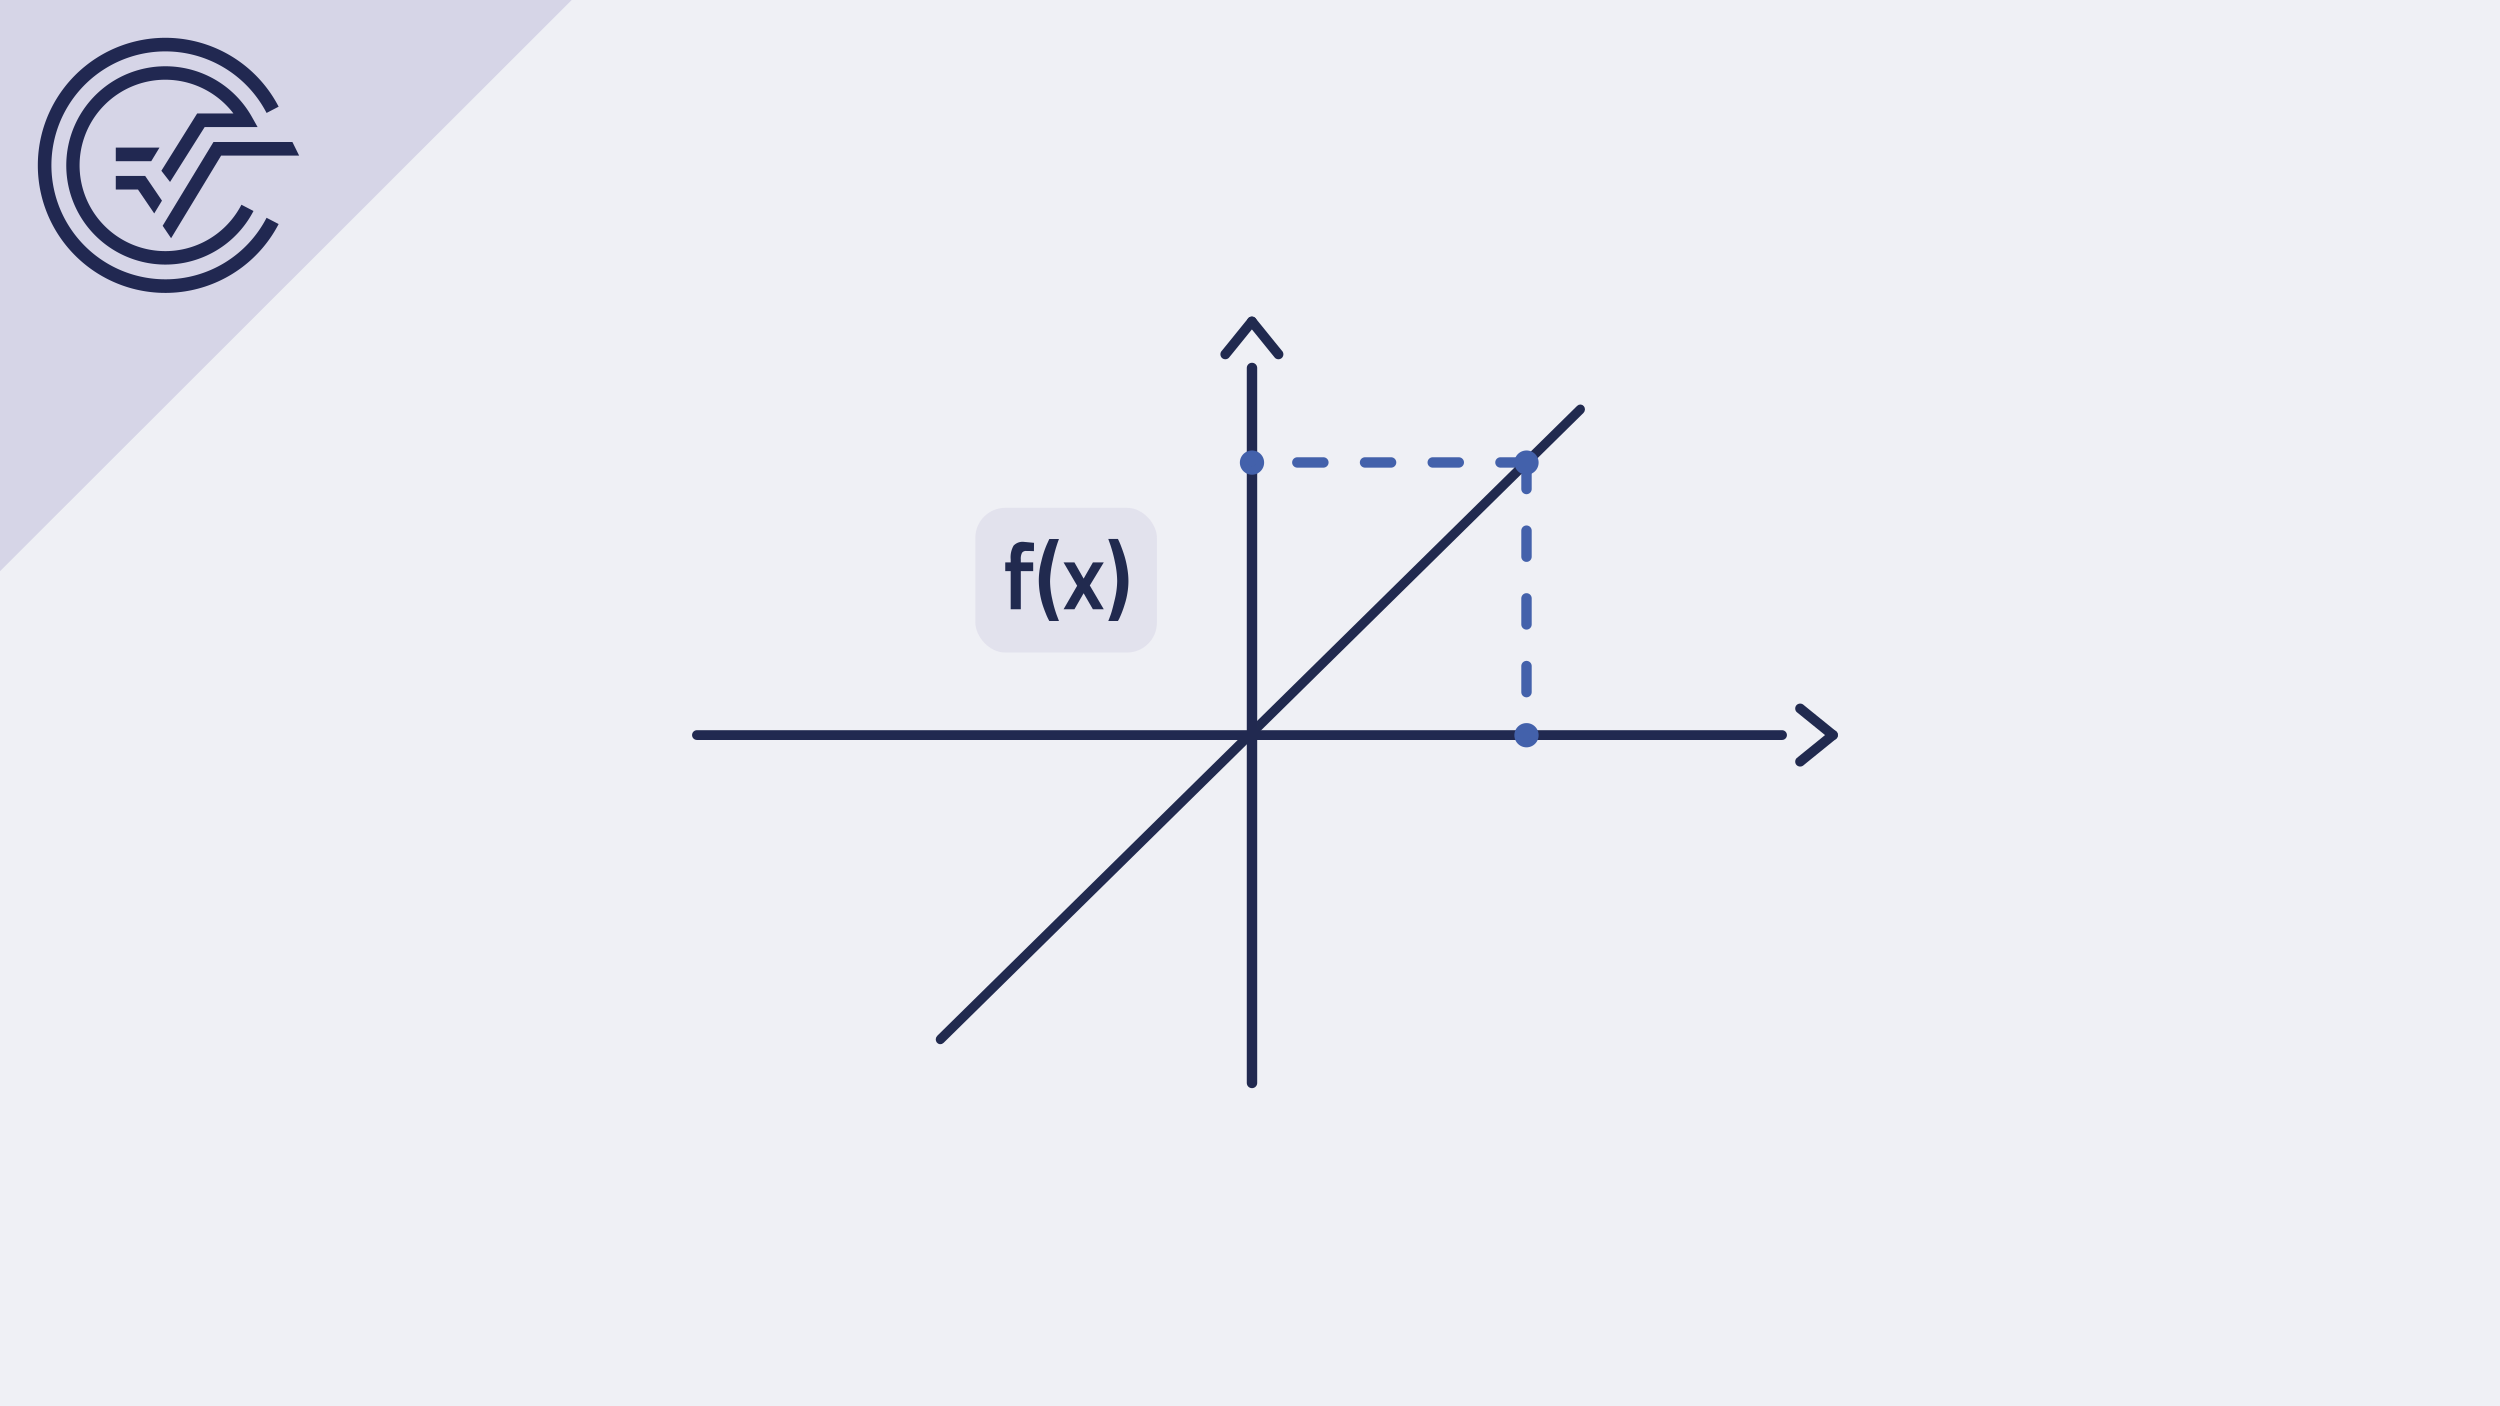 <svg xmlns="http://www.w3.org/2000/svg" viewBox="0 0 480 270"><rect x="0" y="0" width="480" height="270" fill="#808080" stroke="none"/><defs><style>.cls-1{fill:#e3dadb;}.cls-2{fill:#212851;}.cls-3{fill:#eff0f5;}.cls-4,.cls-5{fill:#d6d5e7;}.cls-5{opacity:0.5;}.cls-6{fill:#212a4f;}.cls-10,.cls-11,.cls-7{fill:none;stroke-linecap:round;}.cls-7,.cls-9{stroke:#4361ab;}.cls-7{stroke-linejoin:bevel;stroke-dasharray:5 8;}.cls-11,.cls-7{stroke-width:2px;}.cls-8{fill:#212950;stroke:#212a4f;stroke-width:1.002px;}.cls-10,.cls-11,.cls-8,.cls-9{stroke-miterlimit:10;}.cls-9{fill:#4361ab;stroke-width:3px;}.cls-10,.cls-11{stroke:#212950;}.cls-10{stroke-width:1.879px;}</style></defs><title>Element 153Grenzwerte Aufgabe 1</title><g id="Ebene_2" data-name="Ebene 2"><g id="Ebene_1-2" data-name="Ebene 1"><polygon class="cls-1" points="109.771 0 0 0 0 109.672 109.771 0"/><path class="cls-2" d="M31.749,53.629A21.88,21.88,0,1,1,51.182,21.687l2.316-1.206a24.491,24.491,0,1,0,0,22.536L51.18,41.815A21.823,21.823,0,0,1,31.749,53.629"/><polygon class="cls-2" points="31.227 43.353 32.85 45.739 42.459 29.873 57.433 29.873 56.142 27.262 40.987 27.262 31.227 43.353"/><polygon class="cls-2" points="22.231 36.392 26.492 36.392 29.612 40.98 31.099 38.524 27.874 33.782 22.231 33.782 22.231 36.392"/><path class="cls-2" d="M39.299,24.391H49.457L48.366,22.448a19.038,19.038,0,1,0,.305,18.062l-2.317-1.202a16.453,16.453,0,1,1-1.541-17.528h-6.954L30.981,32.788,32.649,34.937Z"/><polygon class="cls-2" points="30.62 28.342 22.231 28.342 22.231 30.952 29.039 30.952 30.62 28.342"/><rect class="cls-3" width="480" height="270"/><polygon class="cls-4" points="109.771 0 0 0 0 109.672 109.771 0"/><path class="cls-2" d="M31.749,53.629A21.88,21.88,0,1,1,51.182,21.687l2.316-1.206a24.491,24.491,0,1,0,0,22.536L51.18,41.815A21.823,21.823,0,0,1,31.749,53.629"/><polygon class="cls-2" points="31.227 43.353 32.85 45.739 42.459 29.873 57.433 29.873 56.142 27.262 40.987 27.262 31.227 43.353"/><polygon class="cls-2" points="22.231 36.392 26.492 36.392 29.612 40.98 31.099 38.524 27.874 33.782 22.231 33.782 22.231 36.392"/><path class="cls-2" d="M39.299,24.391H49.457L48.366,22.448a19.038,19.038,0,1,0,.305,18.062l-2.317-1.202a16.453,16.453,0,1,1-1.541-17.528h-6.954L30.981,32.788,32.649,34.937Z"/><polygon class="cls-2" points="30.62 28.342 22.231 28.342 22.231 30.952 29.039 30.952 30.62 28.342"/><rect class="cls-5" x="187.268" y="97.502" width="34.861" height="27.784" rx="5.751"/><path class="cls-6" d="M195.995,109.656V116.982h-1.944v-7.326h-1.044V107.982h1.044v-.576a4.531,4.531,0,0,1,.558-2.646,2.369,2.369,0,0,1,1.98-.72l1.944.18-.018,1.603q-.882-.037-1.467-.036a.913.913,0,0,0-.819.351,2.501,2.501,0,0,0-.234,1.287v.559h2.376v1.674Z"/><path class="cls-6" d="M202.16,107.514a19.595,19.595,0,0,0-.549,4.05,16.271,16.271,0,0,0,.423,3.482,22.518,22.518,0,0,0,.855,3.052l.432,1.134h-1.854a10.771,10.771,0,0,1-.648-1.377q-.396-.964-.666-1.818a16.378,16.378,0,0,1-.486-2.088,15.848,15.848,0,0,1-.216-2.727,14.768,14.768,0,0,1,.504-3.511,18.576,18.576,0,0,1,1.008-3.113l.504-1.116h1.854A27.287,27.287,0,0,0,202.16,107.514Z"/><path class="cls-6" d="M204.203,107.982h2.088l1.764,3.113,1.782-3.113H211.925l-2.682,4.428L211.925,116.982h-2.088l-1.782-3.078-1.764,3.078h-2.088l2.61-4.519Z"/><path class="cls-6" d="M216.443,109.133a14.604,14.604,0,0,1,.216,2.431,14.126,14.126,0,0,1-.207,2.367,13.854,13.854,0,0,1-.513,2.114A19.426,19.426,0,0,1,214.859,118.854l-.216.378h-1.854q.198-.469.477-1.251.278-.784.756-2.817a15.997,15.997,0,0,0,.477-3.6,17.815,17.815,0,0,0-.423-3.591,27.348,27.348,0,0,0-.855-3.268l-.432-1.224h1.854a13.919,13.919,0,0,1,.648,1.512q.396,1.044.666,1.953A18.915,18.915,0,0,1,216.443,109.133Z"/><line class="cls-7" x1="293.087" y1="88.791" x2="240.382" y2="88.791"/><line class="cls-7" x1="293.087" y1="88.887" x2="293.087" y2="141.582"/><path class="cls-8" d="M180.82,199.868q12.006-11.818,24.011-23.637,11.954-11.768,23.908-23.535,12.006-11.819,24.012-23.637,11.954-11.768,23.909-23.535,12.005-11.818,24.011-23.637,1.494-1.471,2.988-2.942c.413-.407-.093-1.06-.504-.655Q291.151,90.108,279.145,101.927q-11.955,11.768-23.909,23.536-12.006,11.818-24.012,23.637-11.954,11.768-23.908,23.535-12.006,11.818-24.011,23.637-1.494,1.471-2.988,2.942c-.414.407.092,1.06.504.655"/><path class="cls-9" d="M293.914,88.791a.828.828,0,1,1-.828-.799A.814.814,0,0,1,293.914,88.791Z"/><line class="cls-10" x1="133.815" y1="141.134" x2="342.15" y2="141.134"/><line class="cls-11" x1="240.382" y1="207.928" x2="240.382" y2="70.648"/><path class="cls-6" d="M352.589,140.458c-2.085-1.709-4.193-3.389-6.278-5.098a.984.984,0,0,0-1.352,0,.963.963,0,0,0,0,1.352c2.085,1.709,4.193,3.389,6.278,5.098a.984.984,0,0,0,1.352,0,.963.963,0,0,0,0-1.352Z"/><path class="cls-6" d="M351.237,140.458c-2.085,1.709-4.193,3.389-6.278,5.098a.963.963,0,0,0,0,1.352.978.978,0,0,0,1.352,0c2.085-1.709,4.193-3.389,6.278-5.098a.963.963,0,0,0,0-1.352.978.978,0,0,0-1.352,0Z"/><path class="cls-6" d="M239.687,61.07c-1.709,2.085-3.389,4.193-5.098,6.278a.984.984,0,0,0,0,1.352.963.963,0,0,0,1.352,0c1.709-2.085,3.389-4.193,5.098-6.278a.984.984,0,0,0,0-1.352.963.963,0,0,0-1.352,0Z"/><path class="cls-6" d="M239.687,62.422c1.709,2.085,3.389,4.193,5.098,6.278a.963.963,0,0,0,1.352,0,.978.978,0,0,0,0-1.352c-1.709-2.085-3.389-4.193-5.098-6.278a.963.963,0,0,0-1.352,0,.978.978,0,0,0,0,1.352Z"/><path class="cls-9" d="M241.21,88.791a.828.828,0,1,1-.828-.799A.814.814,0,0,1,241.21,88.791Z"/><path class="cls-9" d="M293.914,141.134a.828.828,0,1,1-.828-.799A.814.814,0,0,1,293.914,141.134Z"/></g></g></svg>